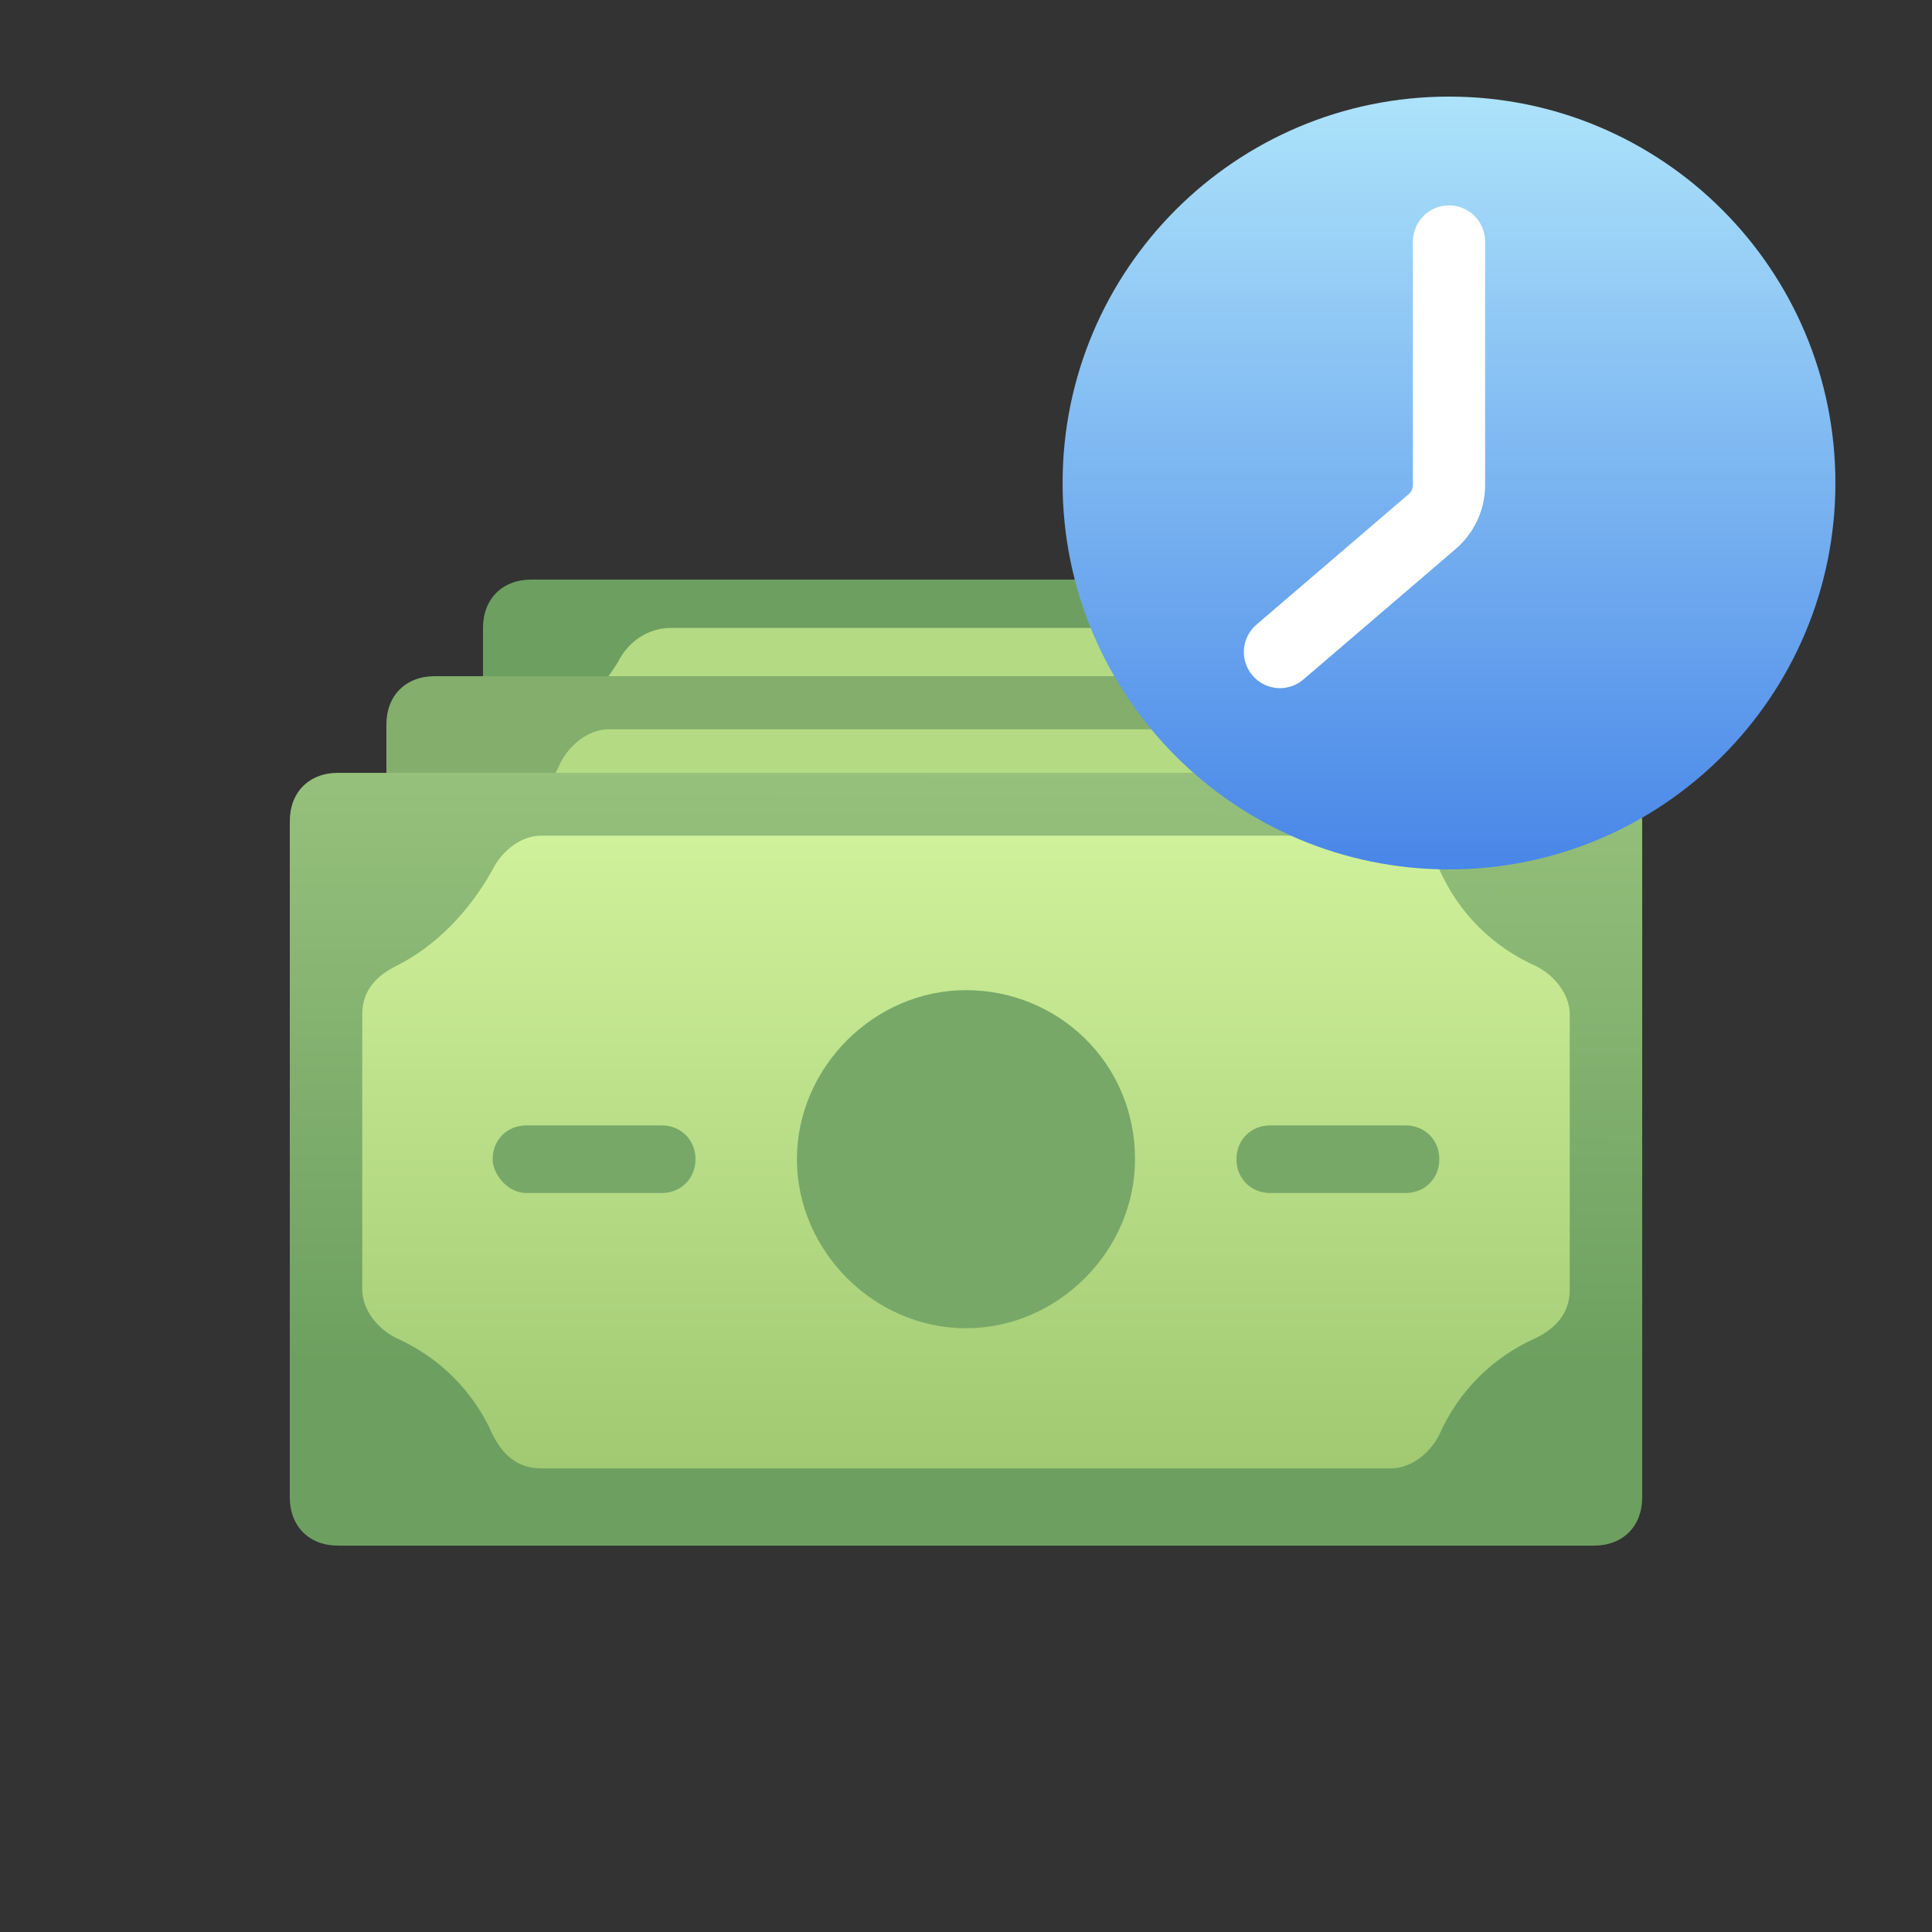<svg width="64" height="64" viewBox="0 0 64 64" fill="none" xmlns="http://www.w3.org/2000/svg">
<rect x="0" y="0" width="64" height="64" fill="#333333" stroke="none"/>
<path d="M16 20.8C16 19.84 16.64 19.2 17.6 19.2H46.4C47.36 19.2 48 19.84 48 20.8V36.8C48 37.76 47.36 38.4 46.4 38.4H17.6C16.64 38.4 16 37.76 16 36.8V20.8Z" fill="#6DA060"/>
<path d="M41.758 20.8C42.557 20.8 43.038 21.28 43.517 21.92C43.998 22.72 44.638 23.36 45.438 23.84C46.078 24.16 46.557 24.8 46.557 25.6V31.84C46.557 32.64 46.078 33.12 45.438 33.6C44.638 34.08 43.998 34.72 43.517 35.52C43.197 36.16 42.557 36.64 41.758 36.64H22.238C21.438 36.64 20.957 36.16 20.477 35.52C19.997 34.72 19.358 34.08 18.558 33.6C17.918 33.28 17.438 32.64 17.438 31.84V25.6C17.438 24.8 17.918 24.32 18.558 23.84C19.358 23.36 19.997 22.72 20.477 21.92C20.797 21.28 21.438 20.8 22.238 20.8H41.758Z" fill="#B4DA83"/>
<path d="M12.8 24C12.8 23.04 13.44 22.4 14.4 22.4H49.6C50.56 22.4 51.2 23.04 51.2 24V43.2C51.2 44.16 50.56 44.8 49.6 44.8H14.4C13.44 44.8 12.8 44.16 12.8 43.2V24Z" fill="#83AE6C"/>
<path d="M43.841 24.159C44.641 24.159 45.121 24.639 45.441 25.279C45.921 26.399 46.881 27.359 48.001 27.839C48.641 28.159 49.121 28.799 49.121 29.439V37.119C49.121 37.919 48.641 38.399 48.001 38.719C46.881 39.359 45.921 40.159 45.441 41.279C45.121 41.919 44.481 42.399 43.841 42.399H20.161C19.361 42.399 18.881 41.919 18.561 41.279C18.081 40.159 17.121 39.199 16.001 38.719C15.361 38.399 14.881 37.759 14.881 37.119V29.439C14.881 28.639 15.361 28.159 16.001 27.839C17.121 27.199 18.081 26.399 18.561 25.279C18.881 24.639 19.521 24.159 20.161 24.159H43.841Z" fill="#B4DA83"/>
<path d="M9.6 27.201C9.6 26.241 10.24 25.601 11.2 25.601H52.8C53.76 25.601 54.4 26.241 54.4 27.201V49.601C54.4 50.561 53.76 51.201 52.8 51.201H11.2C10.24 51.201 9.6 50.561 9.6 49.601V27.201Z" fill="url(#paint0_linear_6236_192799)"/>
<path d="M16.32 28.802C16.64 28.162 17.28 27.682 17.92 27.682H46.08C46.88 27.682 47.36 28.162 47.68 28.802C48.32 30.242 49.44 31.362 50.88 32.002C51.52 32.322 52 32.962 52 33.602V42.722C52 43.522 51.52 44.002 50.88 44.322C49.44 44.962 48.32 46.082 47.68 47.522C47.36 48.162 46.72 48.642 46.08 48.642H17.92C17.12 48.642 16.64 48.162 16.32 47.522C15.68 46.082 14.56 44.962 13.12 44.322C12.48 44.002 12 43.362 12 42.722V33.602C12 32.802 12.48 32.322 13.12 32.002C14.4 31.362 15.52 30.242 16.32 28.802Z" fill="url(#paint1_linear_6236_192799)"/>
<path d="M37.599 38.4C37.599 41.44 35.039 44 31.999 44C28.959 44 26.399 41.44 26.399 38.4C26.399 35.36 28.959 32.8 31.999 32.8C35.039 32.8 37.599 35.2 37.599 38.4ZM16.319 38.4C16.319 37.76 16.799 37.28 17.439 37.28H21.919C22.559 37.28 23.039 37.76 23.039 38.4C23.039 39.04 22.559 39.52 21.919 39.52H17.439C16.799 39.52 16.319 38.88 16.319 38.4ZM42.079 37.28C41.439 37.28 40.959 37.76 40.959 38.4C40.959 39.04 41.439 39.52 42.079 39.52H46.559C47.199 39.52 47.679 39.04 47.679 38.4C47.679 37.76 47.199 37.28 46.559 37.28H42.079Z" fill="#77A867"/>
<path d="M60.8 16C60.8 23.069 55.069 28.8 48 28.8C40.931 28.8 35.2 23.069 35.2 16C35.2 8.931 40.931 3.2 48 3.2C55.069 3.2 60.8 8.931 60.8 16Z" fill="url(#paint2_linear_6236_192799)"/>
<path fill-rule="evenodd" clip-rule="evenodd" d="M41.492 22.378C41.922 22.88 42.677 22.938 43.178 22.508L48.221 18.185C48.84 17.655 49.196 16.881 49.196 16.066L49.196 8C49.196 7.339 48.66 6.804 48 6.804C47.339 6.804 46.804 7.339 46.804 8L46.804 16.066C46.804 16.183 46.753 16.293 46.665 16.369L41.621 20.692C41.12 21.122 41.062 21.877 41.492 22.378Z" fill="white"/>
<defs>
<linearGradient id="paint0_linear_6236_192799" x1="29.452" y1="45.116" x2="29.498" y2="9.5" gradientUnits="userSpaceOnUse">
<stop stop-color="#6DA060"/>
<stop offset="0.953" stop-color="#B4D990"/>
</linearGradient>
<linearGradient id="paint1_linear_6236_192799" x1="27.5" y1="26.502" x2="27.5" y2="52.502" gradientUnits="userSpaceOnUse">
<stop stop-color="#D3F39D"/>
<stop offset="1" stop-color="#97C26B"/>
</linearGradient>
<linearGradient id="paint2_linear_6236_192799" x1="48" y1="3.2" x2="48" y2="28.8" gradientUnits="userSpaceOnUse">
<stop stop-color="#ADE3FA"/>
<stop offset="1" stop-color="#4886E8"/>
</linearGradient>
</defs>
</svg>
